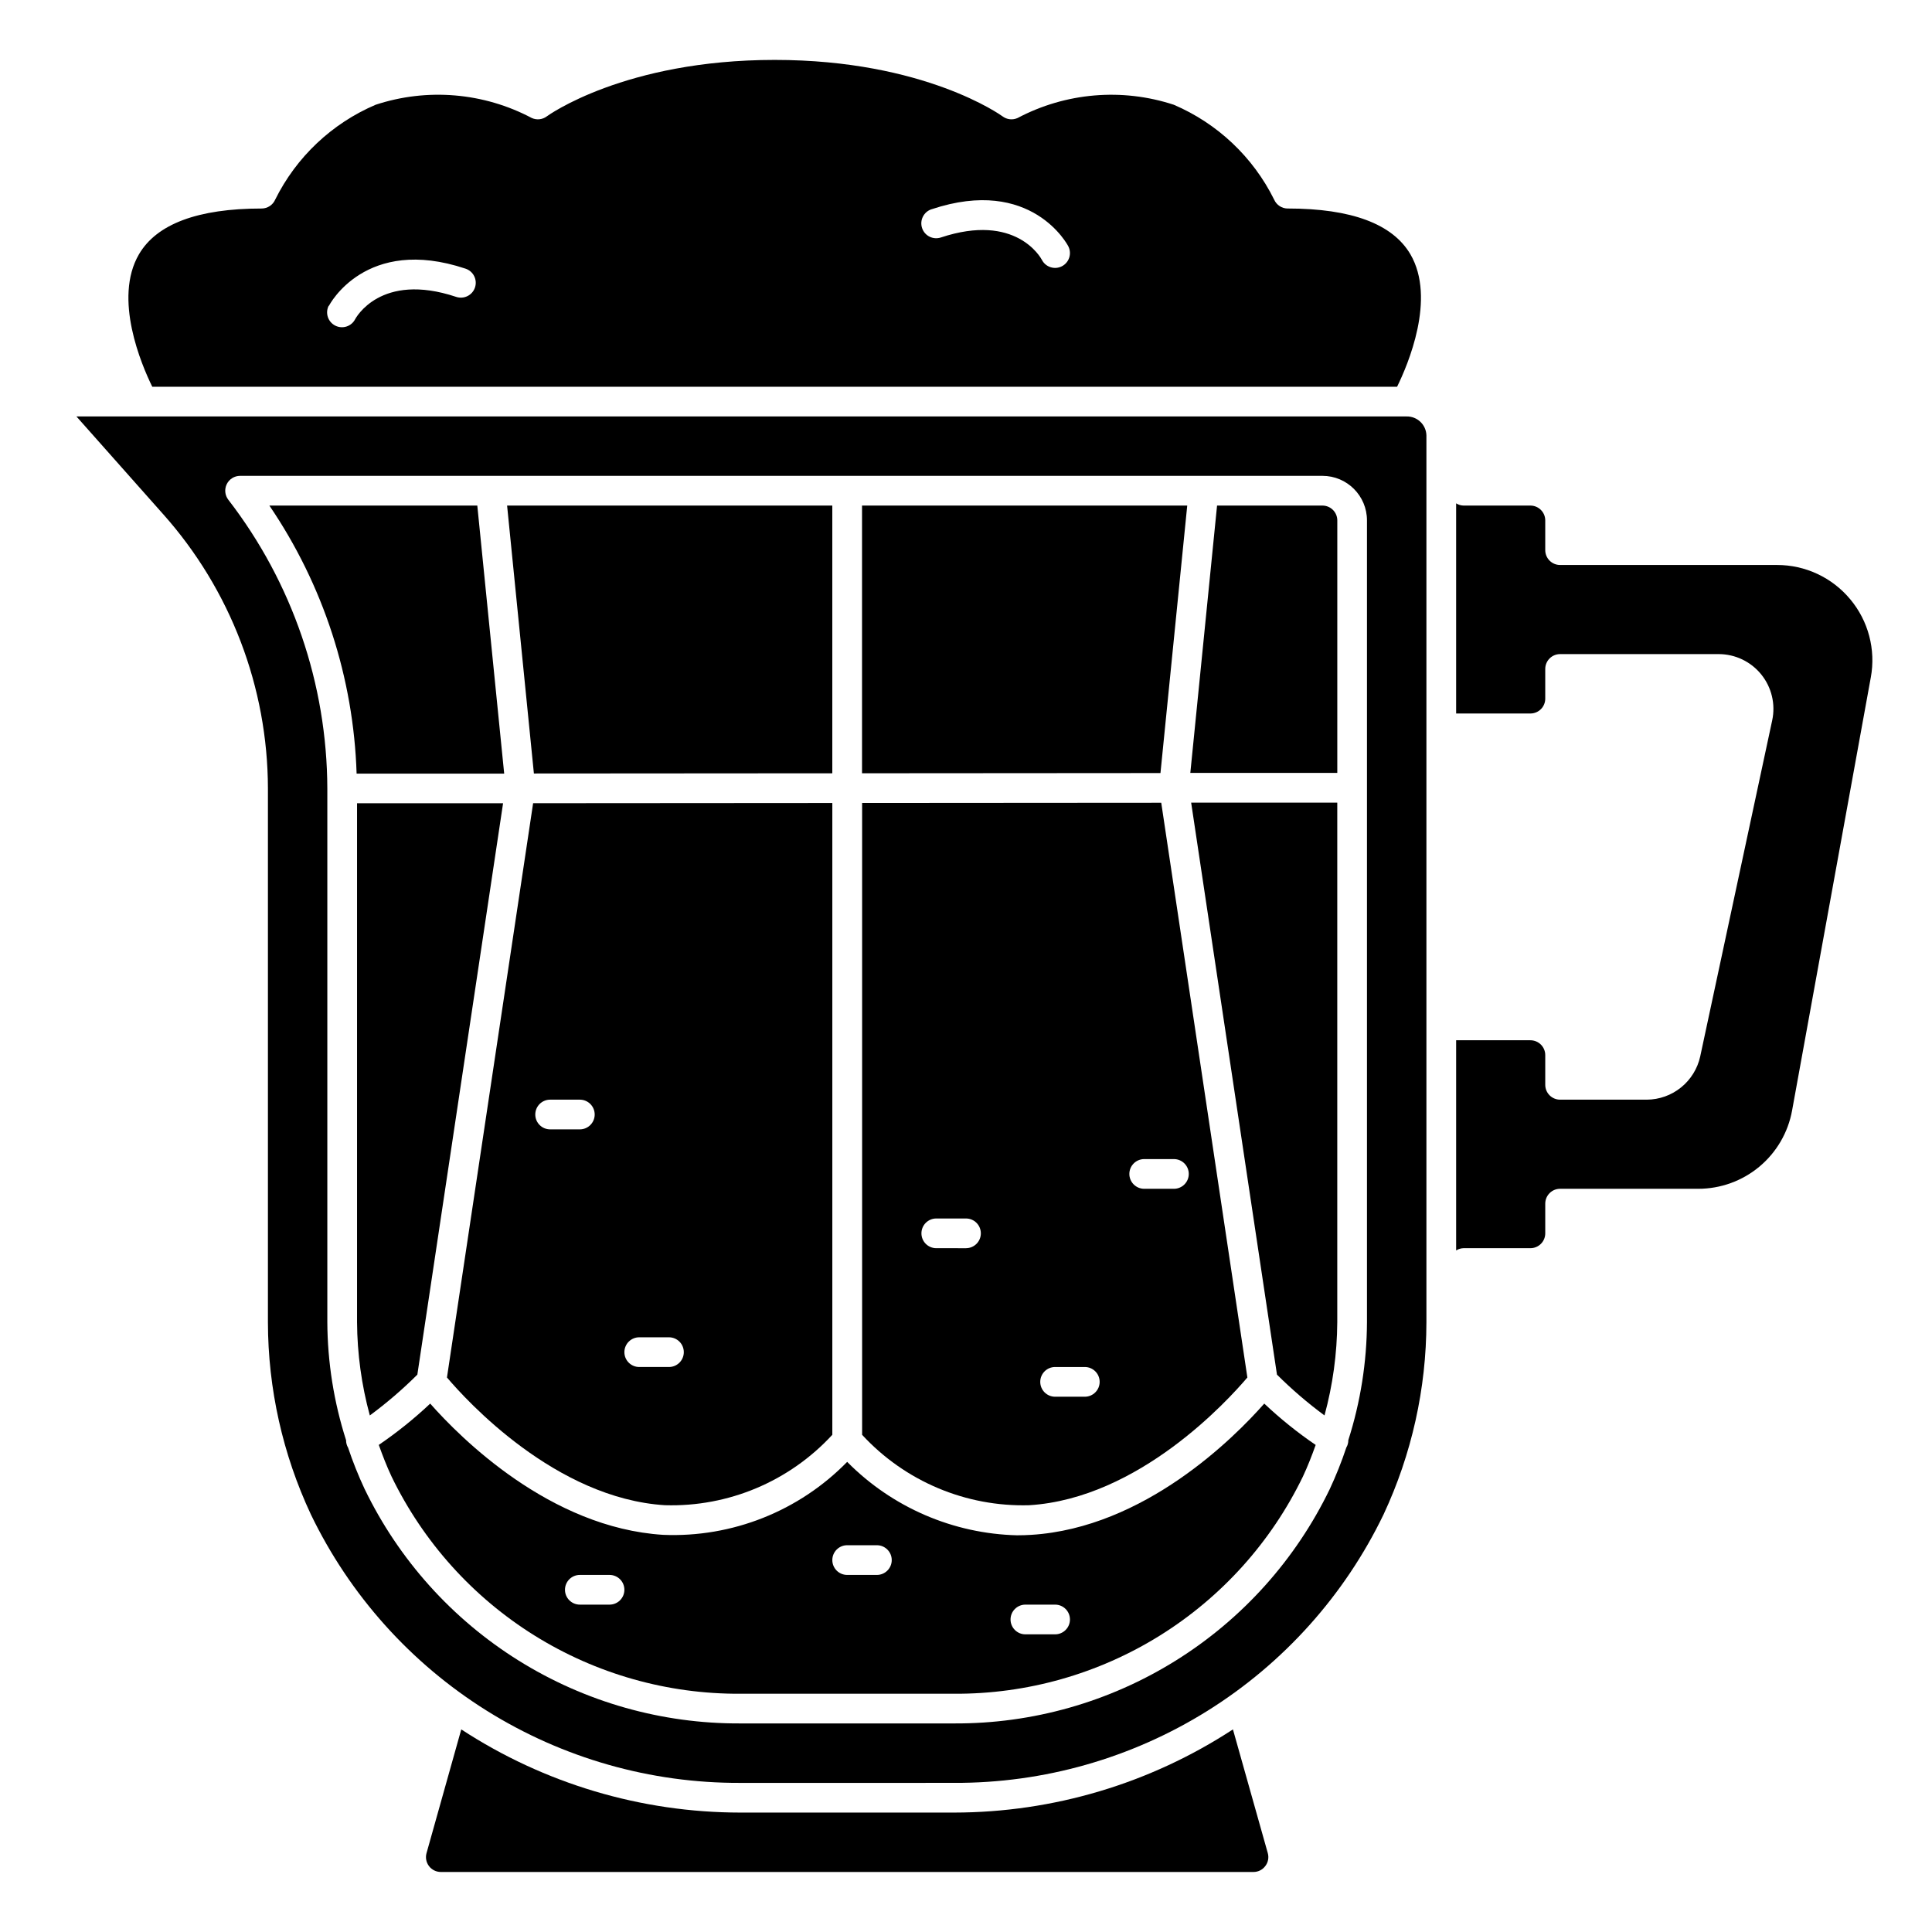 <?xml version="1.0" encoding="UTF-8"?>
<!-- Uploaded to: ICON Repo, www.svgrepo.com, Generator: ICON Repo Mixer Tools -->
<svg fill="#000000" width="800px" height="800px" version="1.1" viewBox="144 144 512 512" xmlns="http://www.w3.org/2000/svg">
 <g>
  <path d="m180.82 211.4c-6.832 11.723 0.676 29.27 3.535 35.094l329.89-0.004c2.859-5.824 10.367-23.363 3.535-35.086-4.723-8.062-15.633-12.148-32.52-12.148v0.004c-1.562-0.004-2.973-0.93-3.598-2.363-5.594-11.281-15.027-20.195-26.609-25.141-13.699-4.492-28.637-3.223-41.383 3.519-1.309 0.59-2.836 0.422-3.984-0.441-0.195-0.141-20.578-14.957-60.387-14.957-39.809 0-60.191 14.809-60.387 14.957h0.004c-1.148 0.863-2.676 1.031-3.984 0.441-12.746-6.75-27.691-8.02-41.391-3.512-11.582 4.941-21.016 13.855-26.609 25.133-0.625 1.434-2.035 2.359-3.598 2.363-16.867 0-27.812 4.086-32.512 12.141zm210.06-11.945c26.574-8.871 36.164 9.66 36.25 9.848 0.969 1.938 0.191 4.293-1.742 5.273-1.93 0.977-4.289 0.211-5.277-1.715-0.309-0.582-6.918-12.523-26.766-5.926-2.066 0.688-4.297-0.43-4.984-2.496s0.43-4.297 2.496-4.984zm-159.71 25.594c0.086-0.188 9.691-18.711 36.211-9.848 2.066 0.688 3.184 2.918 2.496 4.984-0.688 2.062-2.918 3.18-4.984 2.492-20.152-6.723-26.672 5.769-26.766 5.894v0.004c-0.98 1.926-3.336 2.695-5.266 1.727-1.934-0.969-2.723-3.312-1.77-5.254z"/>
  <path d="m479.32 638.52c0.754-0.98 0.996-2.258 0.652-3.445l-9.23-32.766c-21.973 14.359-47.648 22.016-73.895 22.043h-56.68c-26.258-0.02-51.945-7.68-73.926-22.043l-9.203 32.781c-0.336 1.184-0.098 2.457 0.645 3.441 0.742 0.98 1.902 1.562 3.133 1.562h215.38c1.234 0 2.391-0.582 3.125-1.574z"/>
  <path d="m396.85 616.48c23.75 0.098 47.047-6.531 67.188-19.121 20.141-12.59 36.309-30.625 46.625-52.02 7.457-15.953 11.332-33.344 11.352-50.957v-234.99c-0.07-2.836-2.422-5.086-5.258-5.027h-352.5l22.969 25.883h0.004c17.84 20.02 27.723 45.887 27.773 72.707v141.43c0.023 17.613 3.91 35.008 11.383 50.957 10.312 21.391 26.473 39.422 46.609 52.012 20.137 12.59 43.426 19.223 67.172 19.129zm-156.21-77.848c-1.672-3.574-3.141-7.238-4.391-10.98-0.355-0.598-0.543-1.281-0.535-1.977-3.238-10.117-4.914-20.668-4.969-31.293v-141.43c-0.09-27.691-9.309-54.582-26.23-76.504-0.918-1.184-1.082-2.793-0.422-4.141s2.031-2.199 3.531-2.203h286.83c6.523 0 11.809 5.289 11.809 11.809v212.46c-0.047 10.613-1.715 21.16-4.941 31.27 0.004 0.695-0.18 1.379-0.535 1.977-1.25 3.754-2.719 7.434-4.394 11.02-9.039 18.691-23.184 34.445-40.801 45.43-17.617 10.988-37.984 16.762-58.746 16.656h-56.68c-20.762 0.102-41.125-5.68-58.738-16.668-17.613-10.992-31.754-26.742-40.789-45.434z"/>
  <path d="m498.4 281.92c0-1.043-0.414-2.043-1.152-2.781-0.738-0.738-1.738-1.156-2.785-1.156h-27.93l-7.086 70.848h38.949z"/>
  <path d="m482.41 508.29c3.93 3.91 8.137 7.527 12.598 10.816 2.191-8.059 3.332-16.367 3.383-24.719v-137.68h-38.723z"/>
  <path d="m634.32 302.8c-4.797-5.762-11.914-9.09-19.41-9.074h-57.469c-2.172 0-3.934-1.762-3.934-3.938v-7.871c0-1.043-0.414-2.043-1.152-2.781-0.738-0.738-1.742-1.156-2.785-1.156h-17.727c-0.691-0.016-1.367-0.219-1.953-0.59v55.695h19.68c1.043 0 2.047-0.414 2.785-1.152 0.738-0.738 1.152-1.738 1.152-2.785v-7.871c0-2.172 1.762-3.934 3.934-3.934h42.047c4.371 0.008 8.508 1.988 11.258 5.391s3.82 7.859 2.91 12.141l-19.082 89.086c-0.707 3.234-2.5 6.133-5.074 8.215-2.574 2.086-5.781 3.231-9.094 3.246h-22.965c-2.172 0-3.934-1.762-3.934-3.934v-7.875c0-1.043-0.414-2.043-1.152-2.781-0.738-0.738-1.742-1.152-2.785-1.152h-19.68v55.695c0.586-0.371 1.262-0.574 1.953-0.594h17.727c1.043 0 2.047-0.414 2.785-1.152 0.738-0.738 1.152-1.738 1.152-2.781v-7.871c0-2.176 1.762-3.938 3.934-3.938h36.605c5.922 0.004 11.656-2.07 16.203-5.863s7.617-9.062 8.672-14.887l20.859-114.77h0.004c1.352-7.375-0.648-14.973-5.465-20.723z"/>
  <path d="m458.63 277.98h-86.184v70.945l79.09-0.055z"/>
  <path d="m364.57 348.93v-70.953h-86.184l7.102 71.008z"/>
  <path d="m262.45 509.05c5.062 5.977 28.742 32.062 57.828 33.852v-0.004c16.773 0.484 32.93-6.324 44.297-18.664v-167.43l-79.293 0.055zm50.957-10.652h7.871c2.176 0 3.938 1.762 3.938 3.938 0 2.172-1.762 3.934-3.938 3.934h-7.871c-2.172 0-3.938-1.762-3.938-3.934 0-2.176 1.766-3.938 3.938-3.938zm-23.617-62.977h7.875c2.172 0 3.934 1.762 3.934 3.938 0 2.172-1.762 3.934-3.934 3.934h-7.875c-2.172 0-3.934-1.762-3.934-3.934 0-2.176 1.762-3.938 3.934-3.938z"/>
  <path d="m416.74 542.9c29.125-1.785 52.742-27.875 57.828-33.852l-22.828-152.31-79.27 0.055v167.44l-0.004 0.004c11.367 12.328 27.512 19.137 44.273 18.664zm30.488-91.73h7.871c2.176 0 3.938 1.762 3.938 3.934 0 2.176-1.762 3.938-3.938 3.938h-7.871c-2.172 0-3.938-1.762-3.938-3.938 0-2.172 1.766-3.934 3.938-3.934zm-23.617 55.105h7.871l0.004-0.004c2.172 0 3.934 1.762 3.934 3.938 0 2.172-1.762 3.938-3.934 3.938h-7.875c-2.172 0-3.934-1.766-3.934-3.938 0-2.176 1.762-3.938 3.934-3.938zm-23.617-31.488-7.871-0.004c-2.172 0-3.934-1.762-3.934-3.934 0-2.176 1.762-3.938 3.934-3.938h7.875c2.172 0 3.934 1.762 3.934 3.938 0 2.172-1.762 3.934-3.934 3.934z"/>
  <path d="m270.49 277.98h-55.105c14.293 21.008 22.312 45.645 23.121 71.039h39.109z"/>
  <path d="m277.32 356.87h-38.699v137.52c0.055 8.352 1.191 16.66 3.387 24.719 4.457-3.289 8.668-6.906 12.594-10.816z"/>
  <path d="m396.85 592.86c19.27 0.109 38.18-5.238 54.539-15.426s29.5-24.797 37.898-42.141c1.273-2.723 2.363-5.512 3.379-8.367v-0.004c-4.824-3.285-9.379-6.949-13.625-10.957-7.941 9.012-31.723 32.922-61.75 34.785-1.227 0.078-2.465 0.117-3.691 0.117v0.004c-16.984-0.402-33.148-7.379-45.09-19.461-12.777 13.066-30.496 20.098-48.754 19.34-30.023-1.867-53.805-25.773-61.75-34.785h0.004c-4.25 4.004-8.805 7.664-13.629 10.949 1.016 2.832 2.102 5.644 3.379 8.367v0.004c8.398 17.34 21.531 31.949 37.887 42.141 16.352 10.188 35.254 15.539 54.523 15.434zm18.895-23.617h7.871-0.004c2.176 0 3.938 1.762 3.938 3.938 0 2.172-1.762 3.934-3.938 3.934h-7.871c-2.172 0-3.938-1.762-3.938-3.934 0-2.176 1.766-3.938 3.938-3.938zm-47.23-15.742h7.871-0.004c2.172 0 3.938 1.762 3.938 3.934 0 2.176-1.766 3.938-3.938 3.938h-7.871c-2.176 0-3.938-1.762-3.938-3.938 0-2.172 1.762-3.934 3.938-3.934zm-62.977 15.742h-7.875c-2.176 0-3.938-1.762-3.938-3.934 0-2.176 1.762-3.938 3.938-3.938h7.871c2.172 0 3.934 1.762 3.934 3.938 0 2.172-1.762 3.934-3.934 3.934z"/>
 </g>
</svg>